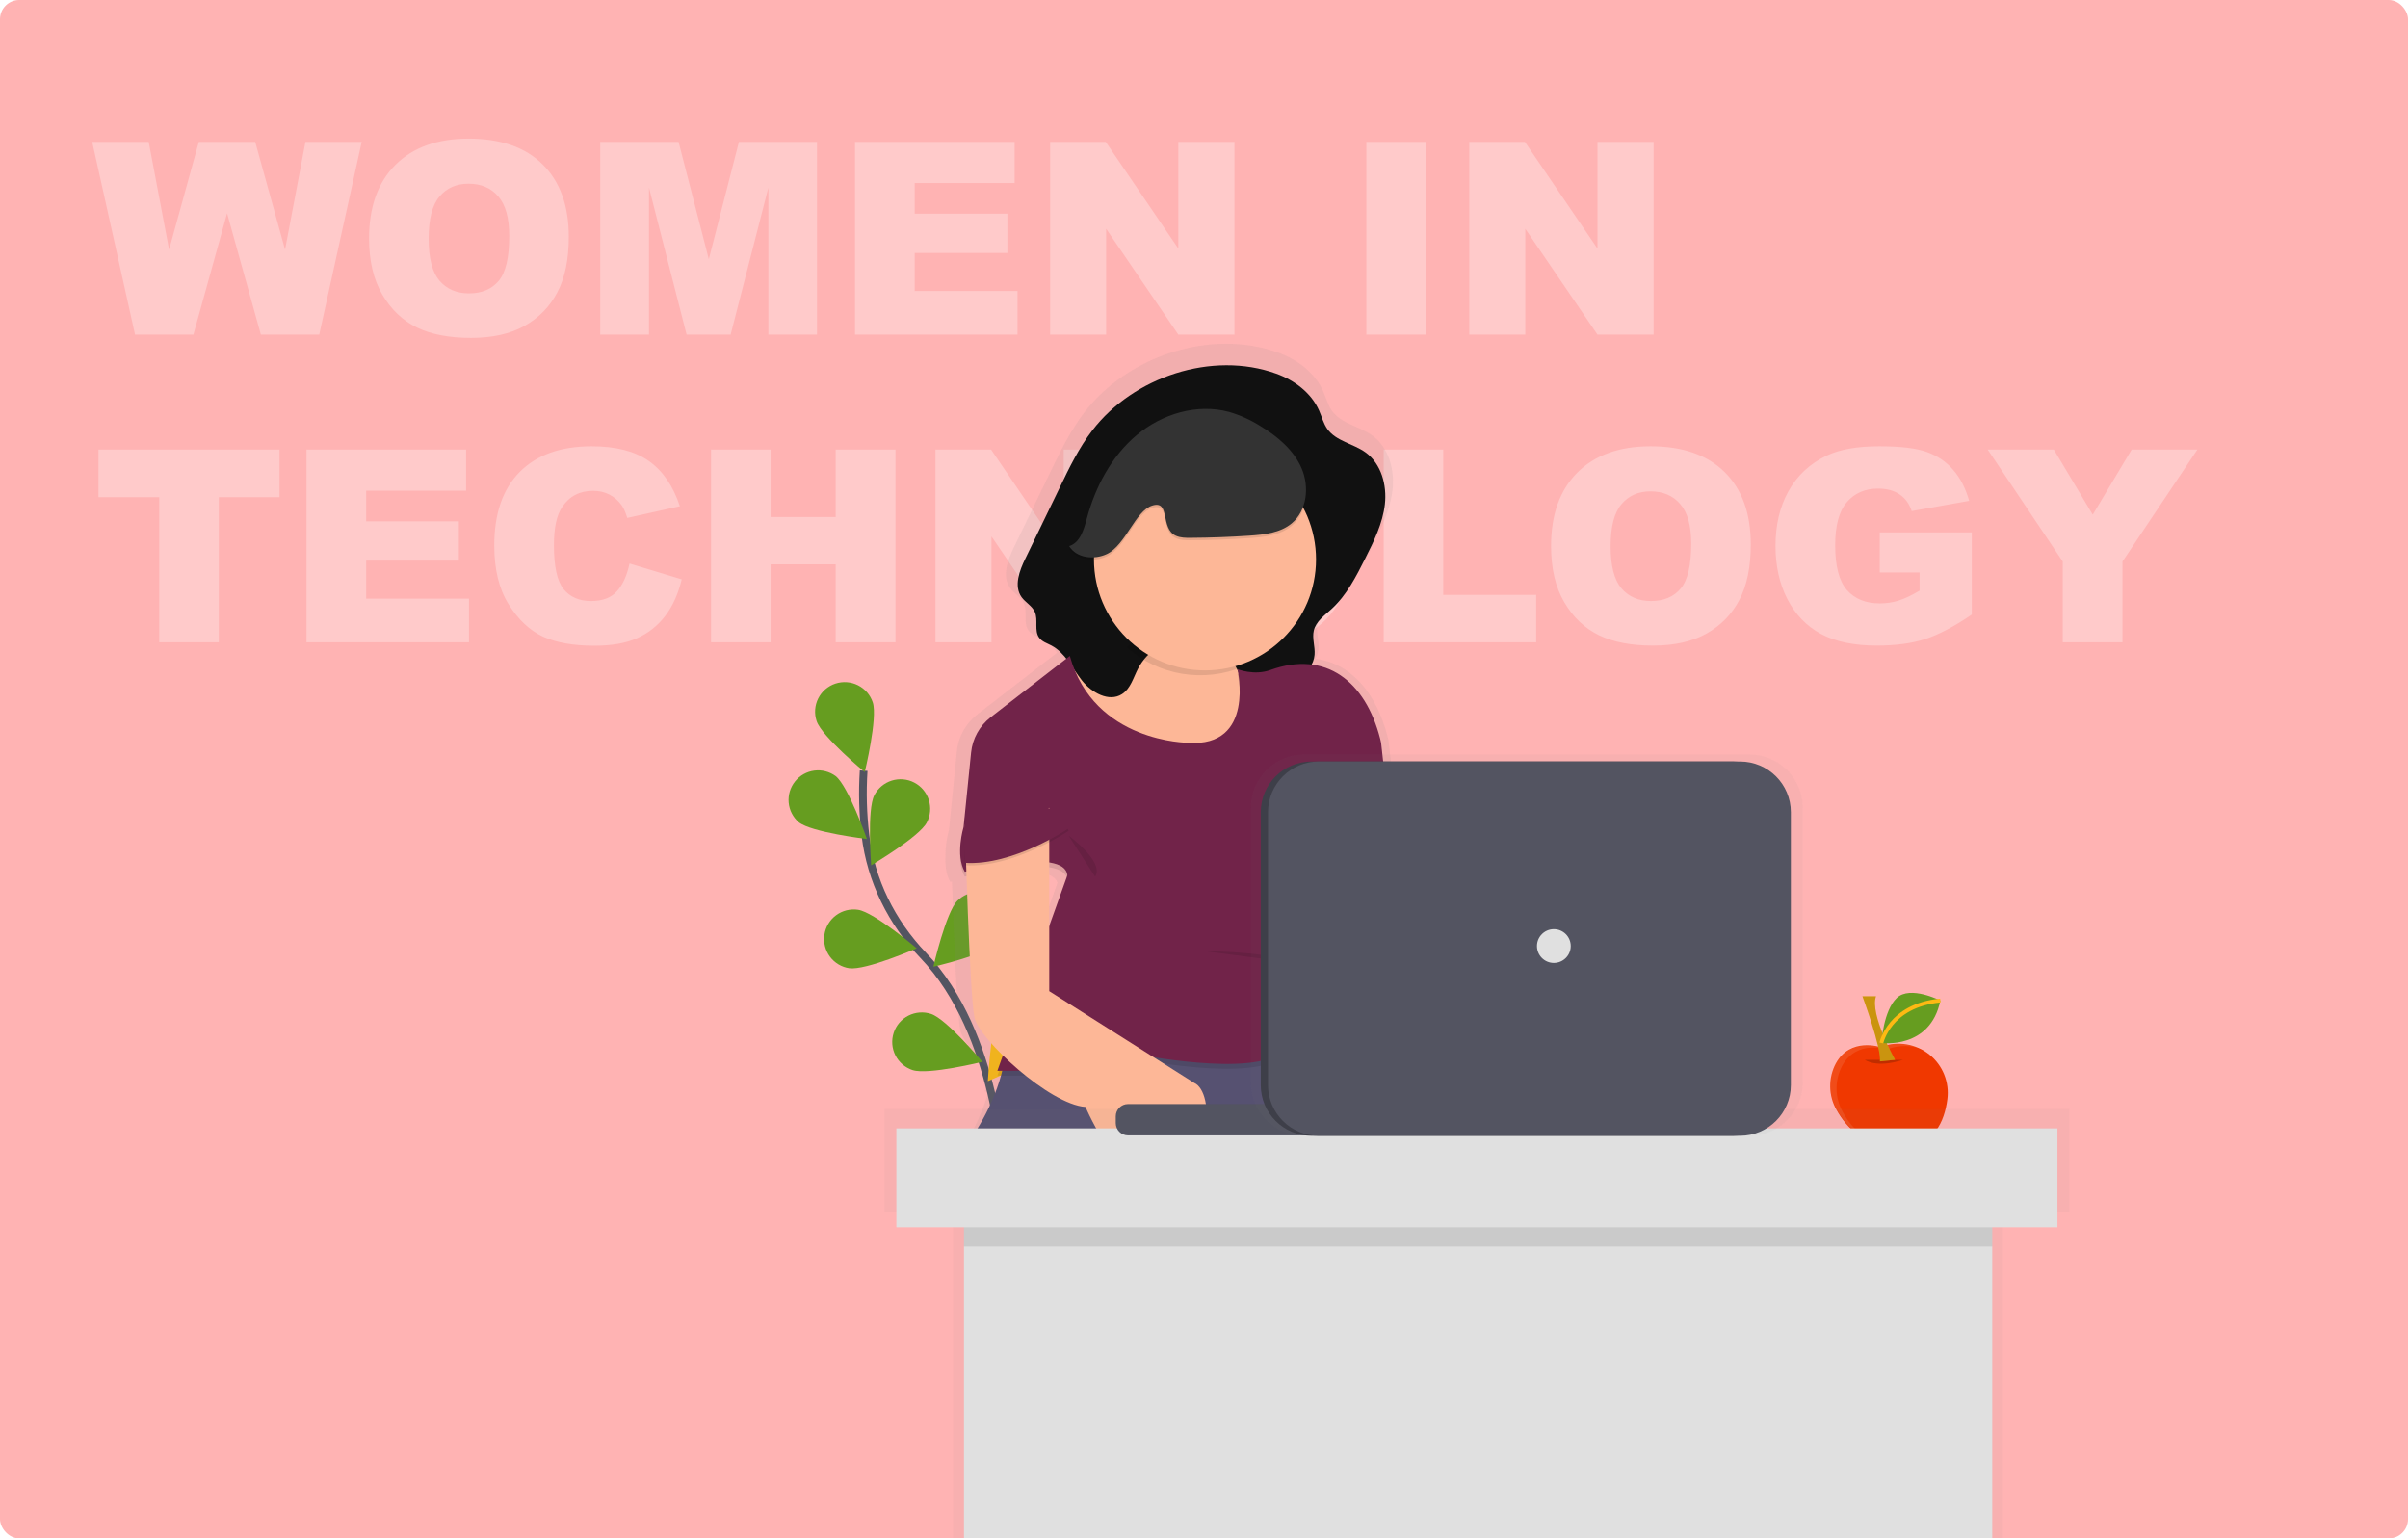 <svg width="626" height="400" viewBox="0 0 626 400" fill="none" xmlns="http://www.w3.org/2000/svg">
<rect width="626" height="400" rx="5" fill="#FFB3B3"/>
<path d="M23.966 36.893H38.663L43.961 64.886L51.685 36.893H66.349L74.107 64.886L79.405 36.893H94.034L82.994 87H67.818L59.034 55.452L50.284 87H35.108L23.966 36.893ZM95.948 61.98C95.948 53.8 98.227 47.431 102.784 42.874C107.341 38.317 113.688 36.038 121.822 36.038C130.162 36.038 136.588 38.283 141.1 42.772C145.611 47.238 147.867 53.504 147.867 61.57C147.867 67.426 146.876 72.234 144.894 75.994C142.934 79.731 140.086 82.648 136.349 84.744C132.634 86.818 127.997 87.855 122.438 87.855C116.786 87.855 112.104 86.954 108.39 85.154C104.698 83.354 101.702 80.506 99.4 76.609C97.099 72.713 95.948 67.837 95.948 61.98ZM111.432 62.049C111.432 67.107 112.366 70.742 114.234 72.952C116.126 75.162 118.689 76.268 121.925 76.268C125.252 76.268 127.826 75.185 129.649 73.02C131.472 70.856 132.384 66.971 132.384 61.365C132.384 56.648 131.427 53.208 129.513 51.043C127.621 48.855 125.047 47.762 121.788 47.762C118.666 47.762 116.16 48.867 114.269 51.077C112.377 53.287 111.432 56.945 111.432 62.049ZM156.036 36.893H176.407L184.269 67.381L192.096 36.893H212.398V87H199.752V48.787L189.942 87H178.492L168.717 48.787V87H156.036V36.893ZM222.276 36.893H263.771V47.591H237.794V55.555H261.891V65.774H237.794V75.652H264.522V87H222.276V36.893ZM272.999 36.893H287.457L306.324 64.612V36.893H320.919V87H306.324L287.56 59.485V87H272.999V36.893ZM355.201 36.893H370.719V87H355.201V36.893ZM381.964 36.893H396.422L415.289 64.612V36.893H429.884V87H415.289L396.524 59.485V87H381.964V36.893ZM25.606 116.893H72.672V129.266H56.881V167H41.398V129.266H25.606V116.893ZM79.679 116.893H121.173V127.591H95.196V135.555H119.293V145.774H95.196V155.652H121.925V167H79.679V116.893ZM163.658 146.526L177.228 150.628C176.316 154.433 174.881 157.612 172.921 160.164C170.961 162.716 168.523 164.642 165.606 165.94C162.713 167.239 159.021 167.889 154.532 167.889C149.086 167.889 144.632 167.103 141.168 165.53C137.727 163.935 134.754 161.144 132.247 157.156C129.741 153.169 128.487 148.064 128.487 141.844C128.487 133.549 130.686 127.181 135.084 122.737C139.505 118.271 145.748 116.038 153.814 116.038C160.126 116.038 165.082 117.314 168.683 119.866C172.306 122.418 174.994 126.338 176.749 131.624L163.077 134.666C162.599 133.139 162.097 132.023 161.573 131.316C160.707 130.132 159.648 129.22 158.395 128.582C157.141 127.944 155.74 127.625 154.19 127.625C150.681 127.625 147.993 129.038 146.124 131.863C144.711 133.96 144.005 137.252 144.005 141.741C144.005 147.301 144.848 151.118 146.534 153.191C148.22 155.242 150.59 156.268 153.644 156.268C156.606 156.268 158.839 155.436 160.343 153.772C161.869 152.109 162.975 149.694 163.658 146.526ZM184.85 116.893H200.333V134.427H217.252V116.893H232.804V167H217.252V146.731H200.333V167H184.85V116.893ZM243.194 116.893H257.652L276.52 144.612V116.893H291.114V167H276.52L257.755 139.485V167H243.194V116.893ZM299.454 141.98C299.454 133.8 301.733 127.431 306.29 122.874C310.847 118.317 317.193 116.038 325.328 116.038C333.668 116.038 340.094 118.283 344.605 122.771C349.117 127.238 351.373 133.504 351.373 141.57C351.373 147.426 350.382 152.234 348.399 155.994C346.44 159.731 343.591 162.648 339.854 164.744C336.14 166.818 331.503 167.854 325.943 167.854C320.292 167.854 315.61 166.954 311.896 165.154C308.204 163.354 305.208 160.506 302.906 156.609C300.605 152.713 299.454 147.837 299.454 141.98ZM314.938 142.049C314.938 147.107 315.872 150.742 317.74 152.952C319.632 155.162 322.195 156.268 325.431 156.268C328.757 156.268 331.332 155.185 333.155 153.021C334.978 150.856 335.89 146.971 335.89 141.365C335.89 136.648 334.933 133.208 333.019 131.043C331.127 128.855 328.552 127.762 325.294 127.762C322.172 127.762 319.666 128.867 317.774 131.077C315.883 133.287 314.938 136.945 314.938 142.049ZM359.713 116.893H375.196V154.661H399.361V167H359.713V116.893ZM403.224 141.98C403.224 133.8 405.502 127.431 410.06 122.874C414.617 118.317 420.963 116.038 429.098 116.038C437.438 116.038 443.863 118.283 448.375 122.771C452.887 127.238 455.143 133.504 455.143 141.57C455.143 147.426 454.151 152.234 452.169 155.994C450.209 159.731 447.361 162.648 443.624 164.744C439.91 166.818 435.273 167.854 429.713 167.854C424.062 167.854 419.379 166.954 415.665 165.154C411.974 163.354 408.977 160.506 406.676 156.609C404.374 152.713 403.224 147.837 403.224 141.98ZM418.707 142.049C418.707 147.107 419.641 150.742 421.51 152.952C423.401 155.162 425.965 156.268 429.2 156.268C432.527 156.268 435.102 155.185 436.925 153.021C438.748 150.856 439.659 146.971 439.659 141.365C439.659 136.648 438.702 133.208 436.788 131.043C434.897 128.855 432.322 127.762 429.063 127.762C425.942 127.762 423.435 128.867 421.544 131.077C419.653 133.287 418.707 136.945 418.707 142.049ZM488.673 148.851V138.426H512.599V159.788C508.019 162.91 503.963 165.04 500.431 166.18C496.922 167.296 492.752 167.854 487.921 167.854C481.974 167.854 477.12 166.84 473.36 164.812C469.623 162.785 466.718 159.765 464.645 155.755C462.594 151.744 461.568 147.142 461.568 141.946C461.568 136.478 462.696 131.727 464.952 127.693C467.208 123.637 470.512 120.561 474.864 118.465C478.259 116.847 482.828 116.038 488.57 116.038C494.107 116.038 498.243 116.539 500.978 117.542C503.735 118.545 506.013 120.105 507.813 122.225C509.636 124.321 511.004 126.987 511.915 130.223L496.979 132.889C496.363 130.997 495.315 129.55 493.834 128.548C492.376 127.545 490.507 127.044 488.229 127.044C484.833 127.044 482.122 128.229 480.094 130.599C478.089 132.946 477.086 136.671 477.086 141.775C477.086 147.199 478.1 151.072 480.128 153.396C482.179 155.721 485.027 156.883 488.673 156.883C490.405 156.883 492.057 156.632 493.629 156.131C495.201 155.63 497.001 154.775 499.029 153.567V148.851H488.673ZM516.734 116.893H533.927L544.044 133.812L554.161 116.893H571.251L551.769 146.014V167H536.251V146.014L516.734 116.893Z" fill="white" fill-opacity="0.3"/>
<path d="M260.747 304.861C260.747 304.861 259.528 268.774 239.992 248.383C231.792 239.826 226.407 228.959 224.981 217.198C224.314 211.617 224.161 205.986 224.523 200.377" stroke="#535461" stroke-width="2" stroke-miterlimit="10"/>
<path d="M212.289 187.465C213.627 191.496 224.804 200.753 224.804 200.753C224.804 200.753 228.228 186.649 226.891 182.622C226.249 180.687 224.864 179.086 223.04 178.171C221.217 177.257 219.105 177.104 217.169 177.745C215.233 178.387 213.631 179.771 212.716 181.593C211.801 183.415 211.647 185.526 212.289 187.461V187.465Z" fill="#669D20"/>
<path d="M207.641 213.78C210.966 216.438 225.371 218.143 225.371 218.143C225.371 218.143 220.569 204.445 217.245 201.791C215.646 200.616 213.654 200.105 211.686 200.364C209.718 200.623 207.927 201.632 206.687 203.18C205.446 204.729 204.853 206.697 205.031 208.672C205.209 210.648 206.144 212.478 207.641 213.78Z" fill="#669D20"/>
<path d="M220.809 251.745C225.013 252.365 238.321 246.577 238.321 246.577C238.321 246.577 227.262 237.172 223.059 236.551C221.041 236.253 218.987 236.769 217.349 237.984C215.711 239.199 214.623 241.015 214.325 243.032C214.027 245.048 214.542 247.101 215.758 248.738C216.974 250.375 218.791 251.462 220.809 251.76V251.745Z" fill="#669D20"/>
<path d="M237.255 278.228C241.293 279.55 255.392 276.08 255.392 276.08C255.392 276.08 246.08 264.943 242.043 263.621C240.104 262.985 237.993 263.144 236.172 264.064C234.351 264.983 232.97 266.588 232.334 268.525C231.697 270.462 231.856 272.573 232.776 274.392C233.697 276.212 235.302 277.592 237.241 278.228H237.255Z" fill="#669D20"/>
<path d="M240.949 213.843C238.988 217.608 226.48 224.984 226.48 224.984C226.48 224.984 225.343 210.517 227.304 206.749C227.77 205.853 228.408 205.058 229.182 204.409C229.955 203.761 230.849 203.27 231.812 202.967C232.776 202.663 233.789 202.552 234.795 202.639C235.801 202.727 236.78 203.012 237.676 203.478C238.572 203.944 239.368 204.581 240.017 205.355C240.666 206.128 241.157 207.021 241.461 207.983C241.765 208.946 241.876 209.959 241.788 210.964C241.7 211.97 241.415 212.948 240.949 213.843Z" fill="#669D20"/>
<path d="M259.787 245.057C256.788 248.066 242.648 251.358 242.648 251.358C242.648 251.358 245.895 237.213 248.891 234.205C249.604 233.49 250.45 232.922 251.383 232.534C252.315 232.146 253.315 231.945 254.325 231.943C255.335 231.941 256.335 232.138 257.269 232.523C258.203 232.907 259.052 233.472 259.767 234.184C260.483 234.897 261.051 235.743 261.439 236.675C261.827 237.606 262.028 238.605 262.03 239.615C262.032 240.624 261.835 241.624 261.45 242.557C261.065 243.49 260.5 244.338 259.787 245.053V245.057Z" fill="#669D20"/>
<path d="M277.879 268.986C274.624 273.604 256.812 281.106 256.812 281.106C256.812 281.106 257.884 261.822 261.144 257.199C261.898 256.053 262.875 255.07 264.017 254.309C265.159 253.548 266.442 253.024 267.791 252.769C269.14 252.513 270.526 252.532 271.867 252.823C273.209 253.113 274.478 253.671 275.599 254.462C276.721 255.253 277.671 256.262 278.395 257.427C279.118 258.593 279.6 259.892 279.811 261.248C280.022 262.603 279.957 263.987 279.622 265.317C279.287 266.647 278.687 267.897 277.859 268.991L277.879 268.986Z" fill="#FDB913"/>
<path d="M488.823 272.247C488.823 272.247 481.016 269.604 477.26 276.477C476.269 278.341 475.765 280.424 475.794 282.535C475.823 284.645 476.385 286.713 477.427 288.549C479.885 293.005 484.979 298.793 494.634 298.277C502.805 297.84 505.499 291.61 506.247 285.812C506.529 283.639 506.249 281.429 505.432 279.395C504.616 277.36 503.29 275.57 501.582 274.194C499.875 272.818 497.842 271.904 495.68 271.538C493.517 271.172 491.297 271.367 489.231 272.105L488.823 272.247Z" fill="#F03800"/>
<path opacity="0.1" d="M479.081 289.169C478.039 287.333 477.477 285.264 477.448 283.154C477.419 281.044 477.923 278.961 478.914 277.097C482.67 270.219 490.477 272.867 490.477 272.867L490.875 272.724C493.852 271.648 497.124 271.722 500.049 272.931C498.435 271.97 496.627 271.379 494.757 271.201C492.887 271.023 491 271.261 489.233 271.899L488.835 272.041C488.835 272.041 481.028 269.398 477.272 276.272C476.281 278.135 475.777 280.219 475.806 282.329C475.835 284.439 476.397 286.508 477.439 288.343C479.066 291.291 481.824 294.784 486.288 296.695C483.242 294.893 480.749 292.289 479.081 289.169Z" fill="white"/>
<path opacity="0.2" d="M484.797 275.555C484.797 275.555 487.693 277.829 494.718 275.555H484.797Z" fill="black"/>
<path d="M484.176 259.026C484.176 259.026 489.136 272.454 488.723 275.967L492.656 275.554C492.656 275.554 486.039 263.763 487.696 259.026H484.176Z" fill="#FDB913"/>
<path opacity="0.2" d="M484.176 259.026C484.176 259.026 489.136 272.454 488.723 275.967L492.656 275.554C492.656 275.554 486.039 263.763 487.696 259.026H484.176Z" fill="black"/>
<path d="M504.425 260.146C504.425 260.146 496.618 256.157 493.117 259.453C489.617 262.75 489.086 271.176 489.086 271.176C489.086 271.176 501.824 272.925 504.425 260.146Z" fill="#669D20"/>
<path d="M489.094 271.176C489.094 271.176 491.144 261.394 504.428 260.146" stroke="#FDB913" stroke-miterlimit="10"/>
<path d="M275.984 194.208C273.993 196.532 264.008 199.661 264.008 199.661C264.008 199.661 265.576 189.344 267.572 187C268.046 186.448 268.624 185.994 269.273 185.665C269.923 185.336 270.631 185.138 271.356 185.083C272.082 185.027 272.812 185.115 273.504 185.341C274.196 185.567 274.836 185.927 275.389 186.401C275.942 186.874 276.396 187.452 276.725 188.101C277.054 188.75 277.252 189.457 277.308 190.183C277.364 190.908 277.276 191.637 277.049 192.329C276.823 193.02 276.463 193.66 275.989 194.213L275.984 194.208Z" fill="#FDB913"/>
<path opacity="0.5" d="M275.984 194.208C273.993 196.532 264.008 199.661 264.008 199.661C264.008 199.661 265.576 189.344 267.572 187C268.046 186.448 268.624 185.994 269.273 185.665C269.923 185.336 270.631 185.138 271.356 185.083C272.082 185.027 272.812 185.115 273.504 185.341C274.196 185.567 274.836 185.927 275.389 186.401C275.942 186.874 276.396 187.452 276.725 188.101C277.054 188.75 277.252 189.457 277.308 190.183C277.364 190.908 277.276 191.637 277.049 192.329C276.823 193.02 276.463 193.66 275.989 194.213L275.984 194.208Z" fill="white"/>
<path opacity="0.2" d="M359.929 345.379H320.824V323.363H359.929V345.379ZM322.476 343.728H358.267V325.014H322.476V343.728Z" fill="#FDB913"/>
<path d="M294.802 312.373C297.26 313.808 299.851 314.392 302.531 313.503C303.227 313.269 303.9 312.971 304.541 312.614C329.614 313.144 352.834 312.899 353.734 310.201C355.209 305.73 345.868 283.71 341.153 273.068C342.54 272.126 343.713 270.902 344.594 269.477C351.143 276.959 363.326 286.614 370.567 287.095C370.567 287.095 381.137 312.186 393.03 308.221C404.923 304.257 406.245 283.13 400.296 280.492L360.656 255.401V213.767C361.861 211.38 362.431 208.724 362.313 206.053C362.313 205.562 362.337 205.071 362.313 204.579L360.99 192.695C360.99 192.695 360.922 192.302 360.74 191.589C357.79 180.137 351.217 172.428 341.95 171.283C342.401 170.46 342.675 169.551 342.756 168.615C342.948 166.395 342.023 164.13 342.544 161.963C343.154 159.438 345.494 157.807 347.416 156.067C351.522 152.314 354.108 147.224 356.605 142.257C358.985 137.525 361.398 132.671 362.013 127.414C362.628 122.157 361.03 116.32 356.728 113.225C353.385 110.813 348.68 110.179 346.276 106.838C345.199 105.335 344.752 103.482 344.009 101.792C341.871 96.923 337.259 93.469 332.255 91.666C314.693 85.348 293.15 92.6 281.946 107.172C278.288 111.928 275.648 117.372 273.038 122.771L263.598 142.271C261.971 145.627 260.398 149.818 262.571 152.849C263.633 154.323 265.452 155.237 266.189 156.903C267.172 159.114 265.943 162.007 267.389 163.953C268.185 165.029 269.567 165.456 270.751 166.085C272.343 166.99 273.727 168.217 274.817 169.687L254.09 185.738C252.592 186.897 251.347 188.35 250.429 190.006C249.511 191.662 248.94 193.488 248.751 195.372L246.701 215.791C246.049 218.11 245.737 220.512 245.777 222.92C245.703 225.072 245.954 227.445 247.03 229.307L247.483 229.199C247.974 243.521 248.83 264.126 249.675 267.934C250.167 270.194 253.269 274.178 257.448 278.286L255.973 282.462H256.465L255.973 283.774H256.956C252.787 298.828 241.445 310.172 241.445 310.172C241.445 310.172 267.674 311.597 294.802 312.373ZM270.152 242.813V226.762C272.571 227.135 274.355 227.971 274.925 229.494L270.152 242.813ZM277.153 172.959L277.231 173.077H277.202L277.153 172.959Z" fill="url(#paint0_linear)"/>
<path d="M336.789 209.404C336.789 209.404 338.043 253.926 339.301 259.572C340.56 265.217 358.76 282.167 368.165 282.796C368.165 282.796 378.204 306.624 389.502 302.861C400.799 299.098 402.053 279.032 396.385 276.522L358.76 252.693V205.036L336.789 209.404Z" fill="#FDB797"/>
<path d="M337.734 263.983C337.734 263.983 354.051 299.102 352.168 304.762C350.285 310.422 245.484 304.762 245.484 304.762C245.484 304.762 264.938 285.321 261.172 263.983H337.734Z" fill="#565171"/>
<path d="M325.185 159.885C325.185 159.885 322.672 184.342 327.068 189.987C331.463 195.632 309.497 198.762 307.633 198.762C305.77 198.762 285.672 191.884 281.906 189.982C278.14 188.081 275.023 174.304 275.023 174.304C275.023 174.304 293.848 178.068 299.497 156.126L325.185 159.885Z" fill="#FDB797"/>
<path d="M331.759 97.148C336.513 98.858 340.893 102.14 342.924 106.763C343.632 108.37 344.055 110.129 345.077 111.559C347.358 114.742 351.827 115.342 355.003 117.636C359.079 120.584 360.588 126.121 360.023 131.113C359.457 136.104 357.162 140.718 354.905 145.208C352.53 149.93 350.077 154.76 346.178 158.326C344.359 159.992 342.127 161.54 341.547 163.937C341.056 165.996 341.931 168.143 341.744 170.255C341.292 175.468 335.058 177.895 329.851 178.475C327.59 178.726 324.999 178.74 323.406 177.114C322.59 176.279 322.182 175.149 321.661 174.098C320.476 171.703 318.651 169.683 316.388 168.262C314.125 166.841 311.512 166.075 308.839 166.047C306.167 166.02 303.539 166.733 301.247 168.107C298.955 169.481 297.089 171.463 295.855 173.832C294.636 176.181 293.923 179.025 291.701 180.46C288.299 182.656 283.751 180.077 281.249 176.903C278.746 173.729 276.922 169.74 273.348 167.838C272.222 167.239 270.89 166.856 270.157 165.814C268.786 163.967 269.951 161.22 269.022 159.117C268.319 157.535 266.593 156.661 265.58 155.266C263.516 152.386 265.01 148.387 266.564 145.218L275.531 126.696C277.989 121.567 280.521 116.378 283.992 111.878C294.616 98.033 315.078 91.145 331.759 97.148Z" fill="#111111"/>
<path opacity="0.1" d="M308.869 194.375C308.869 194.375 284.395 194.375 278.122 171.799L257.523 187.752C256.101 188.854 254.919 190.234 254.047 191.808C253.176 193.381 252.634 195.115 252.454 196.905L250.487 216.326C250.487 216.326 248.29 223.539 250.802 227.926C250.802 227.926 276.859 221.343 277.473 228.865L259.293 279.661C259.293 279.661 287.532 280.29 295.059 275.274C295.059 275.274 325.805 281.543 333.337 274.645C340.869 267.747 348.396 268.376 342.123 252.698C342.123 252.698 354.674 240.155 349.005 222.595C343.337 205.036 348.691 222.91 348.691 222.91C348.691 222.91 360.927 216.95 360.298 205.665L359.045 194.365C359.045 194.365 358.976 193.991 358.804 193.318C354.979 178.441 344.699 170.227 330.25 175.464C326.027 176.992 321.71 175.243 321.71 175.243C321.71 175.243 326.435 195.647 308.869 194.375Z" fill="black"/>
<path d="M308.869 193.122C308.869 193.122 284.395 193.122 278.122 170.546L257.523 186.499C256.102 187.601 254.92 188.98 254.048 190.553C253.177 192.125 252.634 193.858 252.454 195.647L250.487 215.068C250.487 215.068 248.29 222.281 250.802 226.668C250.802 226.668 276.859 220.085 277.473 227.607L259.283 278.403C259.283 278.403 287.522 279.032 295.049 274.016C295.049 274.016 325.796 280.285 333.327 273.387C340.859 266.489 348.386 267.118 342.113 251.44C342.113 251.44 354.664 238.897 348.996 221.338C343.327 203.778 348.681 221.652 348.681 221.652C348.681 221.652 360.918 215.692 360.288 204.407L359.035 193.107C359.035 193.107 358.966 192.733 358.794 192.06C354.969 177.184 344.689 168.969 330.24 174.206C326.017 175.734 321.7 173.985 321.7 173.985C321.7 173.985 326.435 194.374 308.869 193.122Z" fill="#712349"/>
<path d="M250.824 214.439C250.824 214.439 252.078 258.962 253.336 264.607C254.595 270.252 272.79 287.183 282.2 287.812C282.2 287.812 292.239 311.64 303.537 307.877C314.835 304.113 316.088 284.048 310.42 281.537L272.771 257.709V210.052L250.824 214.439Z" fill="#FDB797"/>
<path opacity="0.1" d="M277.802 216.007C277.802 216.007 263.383 225.794 250.821 224.978C250.821 224.978 249.568 208.171 253.334 207.232C257.1 206.294 273.412 207.232 277.802 216.007Z" fill="black"/>
<path d="M277.802 215.383C277.802 215.383 263.383 225.17 250.821 224.349C250.821 224.349 249.568 207.542 253.334 206.603C257.1 205.665 273.412 206.603 277.802 215.383Z" fill="#712349"/>
<path opacity="0.1" d="M298.203 157.374L323.93 161.137C323.93 161.137 323.35 166.797 323.237 173.297C318.237 175.404 312.745 176.06 307.39 175.191C302.035 174.322 297.033 171.963 292.957 168.384C295.11 165.731 296.969 162.164 298.203 157.374Z" fill="black"/>
<path d="M313.258 174.304C329.199 174.304 342.122 161.39 342.122 145.459C342.122 129.529 329.199 116.614 313.258 116.614C297.317 116.614 284.395 129.529 284.395 145.459C284.395 161.39 297.317 174.304 313.258 174.304Z" fill="#FDB797"/>
<path opacity="0.1" d="M305.667 139.917C306.856 140.468 308.213 140.477 309.526 140.468C314.632 140.435 319.734 140.247 324.83 139.903C328.695 139.642 332.814 139.19 335.794 136.719C339.805 133.393 340.44 127.158 338.37 122.378C336.3 117.597 332.077 114.074 327.618 111.382C325.095 109.784 322.362 108.545 319.496 107.702C311.222 105.457 302.073 108.193 295.5 113.721C288.926 119.248 284.738 127.173 282.521 135.451C281.754 138.316 280.77 141.725 277.934 142.595C279.821 145.734 284.428 146.231 287.742 144.659C292.619 142.34 295.116 133.466 299.497 132.071C304.369 130.533 301.527 138.021 305.667 139.917Z" fill="black"/>
<path d="M305.663 139.289C306.853 139.84 308.21 139.849 309.523 139.84C314.629 139.807 319.731 139.618 324.827 139.275C328.692 139.014 332.811 138.562 335.791 136.091C339.802 132.765 340.437 126.53 338.367 121.749C336.297 116.969 332.074 113.446 327.615 110.754C325.095 109.165 322.367 107.935 319.508 107.099C311.234 104.853 302.084 107.59 295.511 113.117C288.938 118.644 284.749 126.569 282.532 134.848C281.765 137.712 280.782 141.122 277.945 141.991C279.833 145.131 284.44 145.627 287.753 144.055C292.63 141.736 295.128 132.863 299.508 131.468C304.366 129.91 301.524 137.393 305.663 139.289Z" fill="#333333"/>
<path opacity="0.1" d="M342.438 251.126C333.023 248.613 323.319 247.347 313.574 247.362L342.438 251.126Z" fill="black"/>
<path opacity="0.1" d="M277.805 217.265C277.805 217.265 287.219 224.143 284.688 227.926L277.805 217.265Z" fill="black"/>
<g opacity="0.7">
<path opacity="0.7" d="M538 288.367H229.895V315.286H247.829V320.543V399.993H520.704V320.543V315.286H538V288.367Z" fill="url(#paint1_linear)"/>
</g>
<path d="M517.916 304.045H250.602V399.993H517.916V304.045Z" fill="#E0E0E0"/>
<path opacity="0.1" d="M517.916 309.062H250.602V324.11H517.916V309.062Z" fill="black"/>
<path d="M534.863 293.384H233.031V319.094H534.863V293.384Z" fill="#E0E0E0"/>
<path d="M344.595 287.056H293.254C291.489 287.056 290.059 288.485 290.059 290.249V292.013C290.059 293.777 291.489 295.207 293.254 295.207H344.595C346.36 295.207 347.791 293.777 347.791 292.013V290.249C347.791 288.485 346.36 287.056 344.595 287.056Z" fill="#535461"/>
<g opacity="0.7">
<path opacity="0.7" d="M454.808 196.163H339.073C331.411 196.163 325.199 202.371 325.199 210.028V281.445C325.199 289.102 331.411 295.31 339.073 295.31H454.808C462.47 295.31 468.682 289.102 468.682 281.445V210.028C468.682 202.371 462.47 196.163 454.808 196.163Z" fill="url(#paint2_linear)"/>
</g>
<path d="M450.484 197.995H340.953C333.666 197.995 327.758 203.899 327.758 211.182V282.122C327.758 289.405 333.666 295.309 340.953 295.309H450.484C457.771 295.309 463.679 289.405 463.679 282.122V211.182C463.679 203.899 457.771 197.995 450.484 197.995Z" fill="#3E3F49"/>
<path d="M452.367 197.995H342.836C335.548 197.995 329.641 203.899 329.641 211.182V282.122C329.641 289.405 335.548 295.309 342.836 295.309H452.367C459.654 295.309 465.562 289.405 465.562 282.122V211.182C465.562 203.899 459.654 197.995 452.367 197.995Z" fill="#535461"/>
<path d="M403.953 250.369C406.377 250.369 408.343 248.405 408.343 245.982C408.343 243.559 406.377 241.595 403.953 241.595C401.528 241.595 399.562 243.559 399.562 245.982C399.562 248.405 401.528 250.369 403.953 250.369Z" fill="#E0E0E0"/>
<defs>
<linearGradient id="paint0_linear" x1="-85941.4" y1="152276" x2="-85941.4" y2="49625.2" gradientUnits="userSpaceOnUse">
<stop stop-color="#808080" stop-opacity="0.25"/>
<stop offset="0.54" stop-color="#808080" stop-opacity="0.12"/>
<stop offset="1" stop-color="#808080" stop-opacity="0.1"/>
</linearGradient>
<linearGradient id="paint1_linear" x1="136175" y1="90239.8" x2="136175" y2="64879.6" gradientUnits="userSpaceOnUse">
<stop stop-color="#808080" stop-opacity="0.25"/>
<stop offset="0.54" stop-color="#808080" stop-opacity="0.12"/>
<stop offset="1" stop-color="#808080" stop-opacity="0.1"/>
</linearGradient>
<linearGradient id="paint2_linear" x1="67426.3" y1="58967.2" x2="67426.3" y2="38959.5" gradientUnits="userSpaceOnUse">
<stop stop-color="#808080" stop-opacity="0.25"/>
<stop offset="0.54" stop-color="#808080" stop-opacity="0.12"/>
<stop offset="1" stop-color="#808080" stop-opacity="0.1"/>
</linearGradient>
</defs>
</svg>

